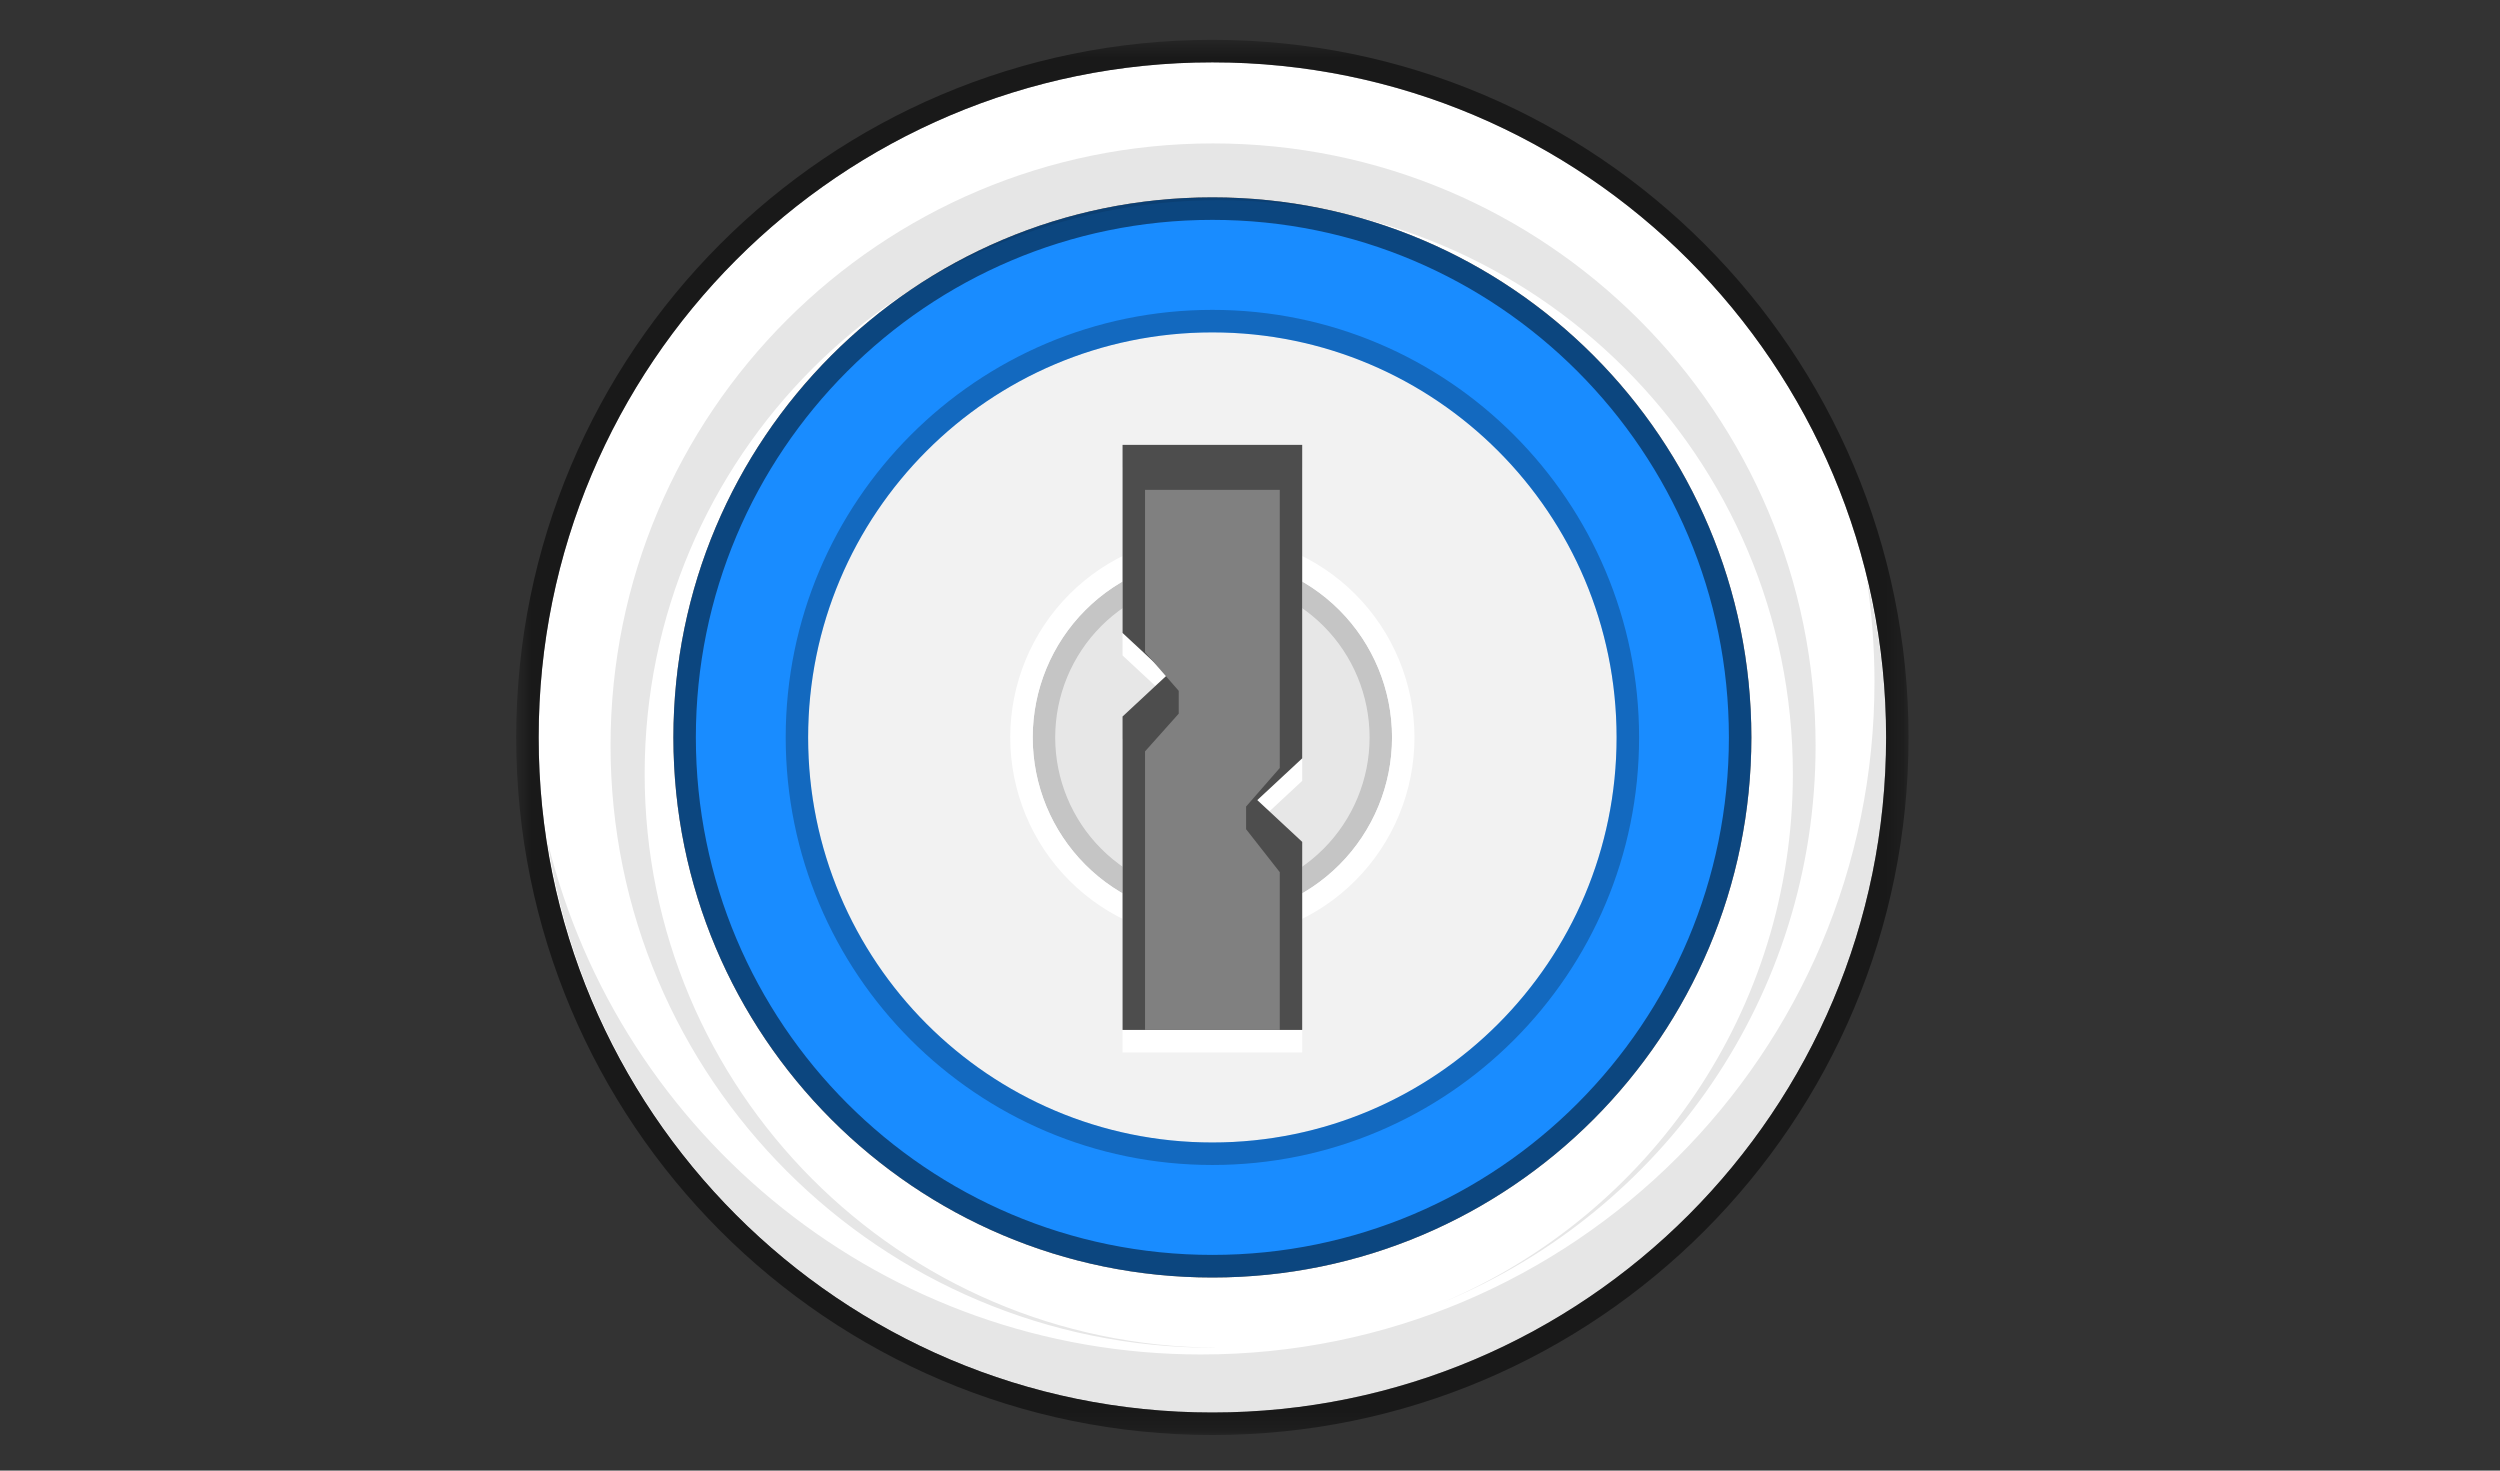 <svg width="153" height="90" viewBox="0 0 153 90" fill="none" xmlns="http://www.w3.org/2000/svg">
<rect x="0" y="0" width="153" height="90" fill="#333333" stroke="none"/>
<mask id="mask0_10609_5009" style="mask-type:luminance" maskUnits="userSpaceOnUse" x="31" y="2" width="86" height="86">
<path d="M116.803 2.438H31.591V87.823H116.803V2.438Z" fill="white"/>
</mask>
<g mask="url(#mask0_10609_5009)">
<path fill-rule="evenodd" clip-rule="evenodd" d="M74.197 12.078C92.415 12.078 107.183 26.876 107.183 45.131C107.183 63.385 92.415 78.183 74.197 78.183C55.98 78.183 41.212 63.385 41.212 45.131C41.212 26.876 55.98 12.078 74.197 12.078Z" fill="#198CFF"/>
<path fill-rule="evenodd" clip-rule="evenodd" d="M32.967 45.131C32.967 22.312 51.426 3.816 74.198 3.816C96.97 3.816 115.43 22.313 115.43 45.131C115.43 67.95 96.97 86.445 74.198 86.445C51.426 86.445 32.967 67.95 32.967 45.131ZM41.213 45.131C41.213 63.385 55.981 78.183 74.198 78.183C92.416 78.183 107.184 63.385 107.184 45.131C107.184 26.876 92.416 12.079 74.198 12.079C55.981 12.079 41.213 26.876 41.213 45.131Z" fill="white"/>
<path opacity="0.5" d="M31.591 45.131C31.591 68.709 50.667 87.823 74.197 87.823C97.726 87.823 116.803 68.709 116.803 45.131C116.803 21.553 97.726 2.438 74.197 2.438C50.667 2.438 31.591 21.553 31.591 45.131ZM32.965 45.131C32.965 22.315 51.423 3.816 74.197 3.816C96.97 3.816 115.428 22.315 115.428 45.131C115.428 67.946 96.97 86.445 74.197 86.445C51.423 86.445 32.965 67.946 32.965 45.131ZM42.586 45.128C42.586 62.621 56.739 76.8 74.197 76.8C91.654 76.8 105.808 62.621 105.808 45.128C105.808 27.637 91.654 13.456 74.197 13.456C56.739 13.456 42.586 27.637 42.586 45.128ZM41.212 45.131C41.212 26.879 55.978 12.079 74.197 12.079C92.416 12.079 107.182 26.879 107.182 45.131C107.182 63.382 92.417 78.183 74.197 78.183C55.977 78.183 41.212 63.382 41.212 45.131Z" fill="black"/>
<path fill-rule="evenodd" clip-rule="evenodd" d="M88.382 79.668C100.928 74.309 109.723 61.865 109.723 47.365C109.723 27.972 93.992 12.251 74.587 12.251C55.181 12.251 39.453 27.972 39.453 47.365C39.453 66.701 55.091 82.383 74.417 82.476C74.356 82.477 74.299 82.482 74.239 82.482C53.874 82.482 37.365 65.982 37.365 45.63C37.365 25.276 53.874 8.777 74.239 8.777C94.604 8.777 111.114 25.277 111.114 45.63C111.114 60.975 101.727 74.124 88.381 79.67L88.382 79.668ZM73.527 82.893C96.277 82.893 114.718 64.463 114.718 41.728C114.718 39.608 114.557 37.525 114.248 35.492C115.031 38.694 115.429 41.979 115.429 45.276C115.429 68.013 96.986 86.441 74.238 86.441C53.608 86.441 36.525 71.288 33.516 51.514C37.911 69.523 54.152 82.894 73.525 82.894L73.527 82.893Z" fill="black" fill-opacity="0.1"/>
<path fill-rule="evenodd" clip-rule="evenodd" d="M74.196 20.342C87.859 20.342 98.935 31.44 98.935 45.131C98.935 58.821 87.859 69.92 74.196 69.92C60.533 69.92 49.457 58.821 49.457 45.131C49.457 31.44 60.533 20.342 74.196 20.342Z" fill="#F2F2F2"/>
<path d="M74.198 20.341C60.536 20.341 49.459 31.44 49.459 45.131C49.459 58.821 60.536 69.92 74.198 69.92C87.861 69.92 98.938 58.821 98.938 45.131C98.938 31.44 87.861 20.341 74.198 20.341ZM74.198 18.964C88.62 18.964 100.312 30.68 100.312 45.131C100.312 59.583 88.62 71.297 74.198 71.297C59.777 71.297 48.085 59.583 48.085 45.131C48.085 30.68 59.777 18.964 74.198 18.964Z" fill="black" fill-opacity="0.25"/>
<path fill-rule="evenodd" clip-rule="evenodd" d="M85.194 45.131C85.194 48.053 84.035 50.855 81.973 52.921C79.911 54.987 77.115 56.148 74.198 56.148C71.282 56.148 68.486 54.987 66.424 52.921C64.362 50.855 63.203 48.053 63.203 45.131C63.203 42.209 64.362 39.406 66.424 37.34C68.486 35.274 71.282 34.113 74.198 34.113C77.115 34.113 79.911 35.274 81.973 37.34C84.035 39.406 85.194 42.209 85.194 45.131Z" fill="black" fill-opacity="0.05"/>
<path d="M83.819 45.131C83.819 42.574 82.806 40.122 81.001 38.314C79.197 36.506 76.75 35.491 74.198 35.491C71.647 35.491 69.2 36.506 67.396 38.314C65.591 40.122 64.578 42.574 64.578 45.131C64.578 47.688 65.591 50.139 67.396 51.947C69.2 53.755 71.647 54.771 74.198 54.771C76.75 54.771 79.197 53.755 81.001 51.947C82.806 50.139 83.819 47.688 83.819 45.131ZM85.194 45.131C85.194 48.053 84.035 50.855 81.973 52.921C79.911 54.987 77.115 56.148 74.198 56.148C71.282 56.148 68.486 54.987 66.424 52.921C64.362 50.855 63.203 48.053 63.203 45.131C63.203 42.209 64.362 39.406 66.424 37.34C68.486 35.274 71.282 34.113 74.198 34.113C77.115 34.113 79.911 35.274 81.973 37.34C84.035 39.406 85.194 42.209 85.194 45.131Z" fill="black" fill-opacity="0.15"/>
<path d="M85.192 45.131C85.192 42.209 84.034 39.407 81.972 37.34C79.909 35.274 77.113 34.113 74.197 34.113C71.281 34.113 68.484 35.274 66.422 37.34C64.36 39.407 63.202 42.209 63.202 45.131C63.202 48.053 64.36 50.855 66.422 52.921C68.484 54.987 71.281 56.148 74.197 56.148C77.113 56.148 79.909 54.987 81.972 52.921C84.034 50.855 85.192 48.053 85.192 45.131ZM86.566 45.131C86.566 46.758 86.246 48.37 85.625 49.874C85.003 51.378 84.092 52.744 82.943 53.895C81.795 55.046 80.431 55.959 78.93 56.582C77.43 57.205 75.821 57.525 74.197 57.525C72.572 57.525 70.964 57.205 69.463 56.582C67.962 55.959 66.599 55.046 65.45 53.895C64.302 52.744 63.39 51.378 62.769 49.874C62.147 48.37 61.827 46.758 61.827 45.131C61.827 41.843 63.13 38.691 65.45 36.366C67.77 34.042 70.916 32.736 74.197 32.736C77.477 32.736 80.624 34.042 82.943 36.366C85.263 38.691 86.566 41.843 86.566 45.131Z" fill="white"/>
<path fill-rule="evenodd" clip-rule="evenodd" d="M68.7 40.114V28.604H79.695V47.788L76.946 50.344L79.695 52.9V64.41H68.7V45.228L71.449 42.67L68.7 40.114Z" fill="white"/>
<path fill-rule="evenodd" clip-rule="evenodd" d="M68.7 38.737V27.227H79.695V46.41L76.946 48.966L79.695 51.523V63.033H68.7V43.85L71.449 41.293L68.7 38.737Z" fill="#4D4D4D"/>
<path fill-rule="evenodd" clip-rule="evenodd" d="M70.076 39.918V29.981H78.322V47.001L76.261 49.36V50.748L78.322 53.377V63.033H70.076V45.985L72.138 43.675V42.279L70.076 39.918Z" fill="#808080"/>
</g>
</svg>
